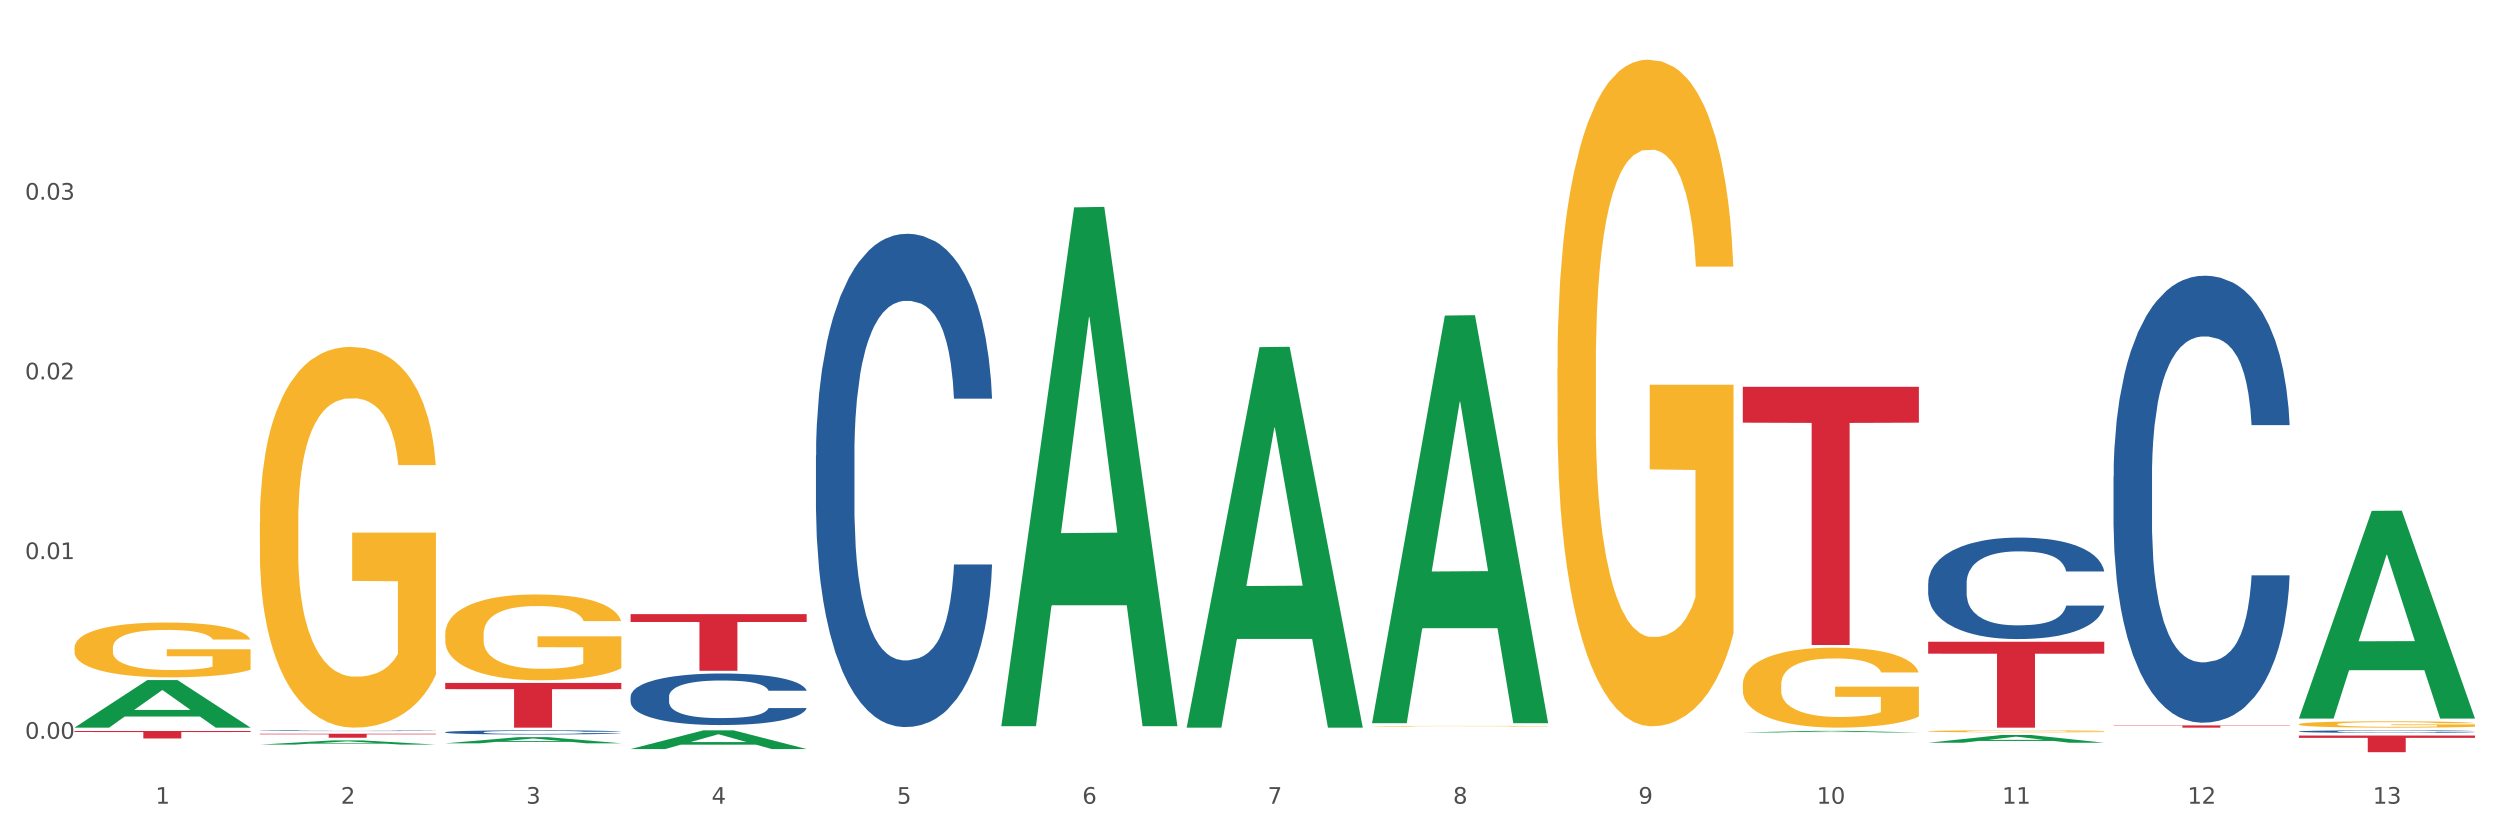 <?xml version="1.0" encoding="utf-8" standalone="no"?>
<!DOCTYPE svg PUBLIC "-//W3C//DTD SVG 1.1//EN"
  "http://www.w3.org/Graphics/SVG/1.1/DTD/svg11.dtd">
<svg xmlns:xlink="http://www.w3.org/1999/xlink" width="1080pt" height="360pt" viewBox="0 0 1080 360" xmlns="http://www.w3.org/2000/svg" version="1.1">
 <rect x="0" y="0" width="1080" height="360" fill="#333333" stroke="none"/>
 <defs>
  <style type="text/css">*{stroke-linejoin: round; stroke-linecap: butt}</style>
 </defs>
 <g id="figure_1">
  <g id="patch_1">
   <path d="M 0 360 
L 1080 360 
L 1080 0 
L 0 0 
z
" style="fill: #ffffff; stroke: #ffffff; stroke-linejoin: miter"/>
  </g>
  <g id="axes_1">
   <g id="matplotlib.axis_1">
    <g id="xtick_1">
     <g id="text_1">
      <!-- 1 -->
      <g style="fill: #4d4d4d" transform="translate(67.159 347.204) scale(0.096 -0.096)">
       <defs>
        <path id="DejaVuSans-31" d="M 794 531 
L 1825 531 
L 1825 4091 
L 703 3866 
L 703 4441 
L 1819 4666 
L 2450 4666 
L 2450 531 
L 3481 531 
L 3481 0 
L 794 0 
L 794 531 
z
" transform="scale(0.016)"/>
       </defs>
       <use xlink:href="#DejaVuSans-31"/>
      </g>
     </g>
    </g>
    <g id="xtick_2">
     <g id="text_2">
      <!-- 2 -->
      <g style="fill: #4d4d4d" transform="translate(147.238 347.204) scale(0.096 -0.096)">
       <defs>
        <path id="DejaVuSans-32" d="M 1228 531 
L 3431 531 
L 3431 0 
L 469 0 
L 469 531 
Q 828 903 1448 1529 
Q 2069 2156 2228 2338 
Q 2531 2678 2651 2914 
Q 2772 3150 2772 3378 
Q 2772 3750 2511 3984 
Q 2250 4219 1831 4219 
Q 1534 4219 1204 4116 
Q 875 4013 500 3803 
L 500 4441 
Q 881 4594 1212 4672 
Q 1544 4750 1819 4750 
Q 2544 4750 2975 4387 
Q 3406 4025 3406 3419 
Q 3406 3131 3298 2873 
Q 3191 2616 2906 2266 
Q 2828 2175 2409 1742 
Q 1991 1309 1228 531 
z
" transform="scale(0.016)"/>
       </defs>
       <use xlink:href="#DejaVuSans-32"/>
      </g>
     </g>
    </g>
    <g id="xtick_3">
     <g id="text_3">
      <!-- 3 -->
      <g style="fill: #4d4d4d" transform="translate(227.317 347.204) scale(0.096 -0.096)">
       <defs>
        <path id="DejaVuSans-33" d="M 2597 2516 
Q 3050 2419 3304 2112 
Q 3559 1806 3559 1356 
Q 3559 666 3084 287 
Q 2609 -91 1734 -91 
Q 1441 -91 1130 -33 
Q 819 25 488 141 
L 488 750 
Q 750 597 1062 519 
Q 1375 441 1716 441 
Q 2309 441 2620 675 
Q 2931 909 2931 1356 
Q 2931 1769 2642 2001 
Q 2353 2234 1838 2234 
L 1294 2234 
L 1294 2753 
L 1863 2753 
Q 2328 2753 2575 2939 
Q 2822 3125 2822 3475 
Q 2822 3834 2567 4026 
Q 2313 4219 1838 4219 
Q 1578 4219 1281 4162 
Q 984 4106 628 3988 
L 628 4550 
Q 988 4650 1302 4700 
Q 1616 4750 1894 4750 
Q 2613 4750 3031 4423 
Q 3450 4097 3450 3541 
Q 3450 3153 3228 2886 
Q 3006 2619 2597 2516 
z
" transform="scale(0.016)"/>
       </defs>
       <use xlink:href="#DejaVuSans-33"/>
      </g>
     </g>
    </g>
    <g id="xtick_4">
     <g id="text_4">
      <!-- 4 -->
      <g style="fill: #4d4d4d" transform="translate(307.396 347.204) scale(0.096 -0.096)">
       <defs>
        <path id="DejaVuSans-34" d="M 2419 4116 
L 825 1625 
L 2419 1625 
L 2419 4116 
z
M 2253 4666 
L 3047 4666 
L 3047 1625 
L 3713 1625 
L 3713 1100 
L 3047 1100 
L 3047 0 
L 2419 0 
L 2419 1100 
L 313 1100 
L 313 1709 
L 2253 4666 
z
" transform="scale(0.016)"/>
       </defs>
       <use xlink:href="#DejaVuSans-34"/>
      </g>
     </g>
    </g>
    <g id="xtick_5">
     <g id="text_5">
      <!-- 5 -->
      <g style="fill: #4d4d4d" transform="translate(387.475 347.204) scale(0.096 -0.096)">
       <defs>
        <path id="DejaVuSans-35" d="M 691 4666 
L 3169 4666 
L 3169 4134 
L 1269 4134 
L 1269 2991 
Q 1406 3038 1543 3061 
Q 1681 3084 1819 3084 
Q 2600 3084 3056 2656 
Q 3513 2228 3513 1497 
Q 3513 744 3044 326 
Q 2575 -91 1722 -91 
Q 1428 -91 1123 -41 
Q 819 9 494 109 
L 494 744 
Q 775 591 1075 516 
Q 1375 441 1709 441 
Q 2250 441 2565 725 
Q 2881 1009 2881 1497 
Q 2881 1984 2565 2268 
Q 2250 2553 1709 2553 
Q 1456 2553 1204 2497 
Q 953 2441 691 2322 
L 691 4666 
z
" transform="scale(0.016)"/>
       </defs>
       <use xlink:href="#DejaVuSans-35"/>
      </g>
     </g>
    </g>
    <g id="xtick_6">
     <g id="text_6">
      <!-- 6 -->
      <g style="fill: #4d4d4d" transform="translate(467.554 347.204) scale(0.096 -0.096)">
       <defs>
        <path id="DejaVuSans-36" d="M 2113 2584 
Q 1688 2584 1439 2293 
Q 1191 2003 1191 1497 
Q 1191 994 1439 701 
Q 1688 409 2113 409 
Q 2538 409 2786 701 
Q 3034 994 3034 1497 
Q 3034 2003 2786 2293 
Q 2538 2584 2113 2584 
z
M 3366 4563 
L 3366 3988 
Q 3128 4100 2886 4159 
Q 2644 4219 2406 4219 
Q 1781 4219 1451 3797 
Q 1122 3375 1075 2522 
Q 1259 2794 1537 2939 
Q 1816 3084 2150 3084 
Q 2853 3084 3261 2657 
Q 3669 2231 3669 1497 
Q 3669 778 3244 343 
Q 2819 -91 2113 -91 
Q 1303 -91 875 529 
Q 447 1150 447 2328 
Q 447 3434 972 4092 
Q 1497 4750 2381 4750 
Q 2619 4750 2861 4703 
Q 3103 4656 3366 4563 
z
" transform="scale(0.016)"/>
       </defs>
       <use xlink:href="#DejaVuSans-36"/>
      </g>
     </g>
    </g>
    <g id="xtick_7">
     <g id="text_7">
      <!-- 7 -->
      <g style="fill: #4d4d4d" transform="translate(547.634 347.204) scale(0.096 -0.096)">
       <defs>
        <path id="DejaVuSans-37" d="M 525 4666 
L 3525 4666 
L 3525 4397 
L 1831 0 
L 1172 0 
L 2766 4134 
L 525 4134 
L 525 4666 
z
" transform="scale(0.016)"/>
       </defs>
       <use xlink:href="#DejaVuSans-37"/>
      </g>
     </g>
    </g>
    <g id="xtick_8">
     <g id="text_8">
      <!-- 8 -->
      <g style="fill: #4d4d4d" transform="translate(627.713 347.204) scale(0.096 -0.096)">
       <defs>
        <path id="DejaVuSans-38" d="M 2034 2216 
Q 1584 2216 1326 1975 
Q 1069 1734 1069 1313 
Q 1069 891 1326 650 
Q 1584 409 2034 409 
Q 2484 409 2743 651 
Q 3003 894 3003 1313 
Q 3003 1734 2745 1975 
Q 2488 2216 2034 2216 
z
M 1403 2484 
Q 997 2584 770 2862 
Q 544 3141 544 3541 
Q 544 4100 942 4425 
Q 1341 4750 2034 4750 
Q 2731 4750 3128 4425 
Q 3525 4100 3525 3541 
Q 3525 3141 3298 2862 
Q 3072 2584 2669 2484 
Q 3125 2378 3379 2068 
Q 3634 1759 3634 1313 
Q 3634 634 3220 271 
Q 2806 -91 2034 -91 
Q 1263 -91 848 271 
Q 434 634 434 1313 
Q 434 1759 690 2068 
Q 947 2378 1403 2484 
z
M 1172 3481 
Q 1172 3119 1398 2916 
Q 1625 2713 2034 2713 
Q 2441 2713 2670 2916 
Q 2900 3119 2900 3481 
Q 2900 3844 2670 4047 
Q 2441 4250 2034 4250 
Q 1625 4250 1398 4047 
Q 1172 3844 1172 3481 
z
" transform="scale(0.016)"/>
       </defs>
       <use xlink:href="#DejaVuSans-38"/>
      </g>
     </g>
    </g>
    <g id="xtick_9">
     <g id="text_9">
      <!-- 9 -->
      <g style="fill: #4d4d4d" transform="translate(707.792 347.204) scale(0.096 -0.096)">
       <defs>
        <path id="DejaVuSans-39" d="M 703 97 
L 703 672 
Q 941 559 1184 500 
Q 1428 441 1663 441 
Q 2288 441 2617 861 
Q 2947 1281 2994 2138 
Q 2813 1869 2534 1725 
Q 2256 1581 1919 1581 
Q 1219 1581 811 2004 
Q 403 2428 403 3163 
Q 403 3881 828 4315 
Q 1253 4750 1959 4750 
Q 2769 4750 3195 4129 
Q 3622 3509 3622 2328 
Q 3622 1225 3098 567 
Q 2575 -91 1691 -91 
Q 1453 -91 1209 -44 
Q 966 3 703 97 
z
M 1959 2075 
Q 2384 2075 2632 2365 
Q 2881 2656 2881 3163 
Q 2881 3666 2632 3958 
Q 2384 4250 1959 4250 
Q 1534 4250 1286 3958 
Q 1038 3666 1038 3163 
Q 1038 2656 1286 2365 
Q 1534 2075 1959 2075 
z
" transform="scale(0.016)"/>
       </defs>
       <use xlink:href="#DejaVuSans-39"/>
      </g>
     </g>
    </g>
    <g id="xtick_10">
     <g id="text_10">
      <!-- 10 -->
      <g style="fill: #4d4d4d" transform="translate(784.817 347.204) scale(0.096 -0.096)">
       <defs>
        <path id="DejaVuSans-30" d="M 2034 4250 
Q 1547 4250 1301 3770 
Q 1056 3291 1056 2328 
Q 1056 1369 1301 889 
Q 1547 409 2034 409 
Q 2525 409 2770 889 
Q 3016 1369 3016 2328 
Q 3016 3291 2770 3770 
Q 2525 4250 2034 4250 
z
M 2034 4750 
Q 2819 4750 3233 4129 
Q 3647 3509 3647 2328 
Q 3647 1150 3233 529 
Q 2819 -91 2034 -91 
Q 1250 -91 836 529 
Q 422 1150 422 2328 
Q 422 3509 836 4129 
Q 1250 4750 2034 4750 
z
" transform="scale(0.016)"/>
       </defs>
       <use xlink:href="#DejaVuSans-31"/>
       <use xlink:href="#DejaVuSans-30" transform="translate(63.623 0)"/>
      </g>
     </g>
    </g>
    <g id="xtick_11">
     <g id="text_11">
      <!-- 11 -->
      <g style="fill: #4d4d4d" transform="translate(864.896 347.204) scale(0.096 -0.096)">
       <use xlink:href="#DejaVuSans-31"/>
       <use xlink:href="#DejaVuSans-31" transform="translate(63.623 0)"/>
      </g>
     </g>
    </g>
    <g id="xtick_12">
     <g id="text_12">
      <!-- 12 -->
      <g style="fill: #4d4d4d" transform="translate(944.975 347.204) scale(0.096 -0.096)">
       <use xlink:href="#DejaVuSans-31"/>
       <use xlink:href="#DejaVuSans-32" transform="translate(63.623 0)"/>
      </g>
     </g>
    </g>
    <g id="xtick_13">
     <g id="text_13">
      <!-- 13 -->
      <g style="fill: #4d4d4d" transform="translate(1025.054 347.204) scale(0.096 -0.096)">
       <use xlink:href="#DejaVuSans-31"/>
       <use xlink:href="#DejaVuSans-33" transform="translate(63.623 0)"/>
      </g>
     </g>
    </g>
    <g id="xtick_14"/>
    <g id="xtick_15"/>
    <g id="xtick_16"/>
    <g id="xtick_17"/>
    <g id="xtick_18"/>
    <g id="xtick_19"/>
    <g id="xtick_20"/>
    <g id="xtick_21"/>
    <g id="xtick_22"/>
    <g id="xtick_23"/>
    <g id="xtick_24"/>
    <g id="xtick_25"/>
   </g>
   <g id="matplotlib.axis_2">
    <g id="ytick_1">
     <g id="text_14">
      <!-- 0.00 -->
      <g style="fill: #4d4d4d" transform="translate(10.8 319.147) scale(0.096 -0.096)">
       <defs>
        <path id="DejaVuSans-2e" d="M 684 794 
L 1344 794 
L 1344 0 
L 684 0 
L 684 794 
z
" transform="scale(0.016)"/>
       </defs>
       <use xlink:href="#DejaVuSans-30"/>
       <use xlink:href="#DejaVuSans-2e" transform="translate(63.623 0)"/>
       <use xlink:href="#DejaVuSans-30" transform="translate(95.41 0)"/>
       <use xlink:href="#DejaVuSans-30" transform="translate(159.033 0)"/>
      </g>
     </g>
    </g>
    <g id="ytick_2">
     <g id="text_15">
      <!-- 0.01 -->
      <g style="fill: #4d4d4d" transform="translate(10.8 241.517) scale(0.096 -0.096)">
       <use xlink:href="#DejaVuSans-30"/>
       <use xlink:href="#DejaVuSans-2e" transform="translate(63.623 0)"/>
       <use xlink:href="#DejaVuSans-30" transform="translate(95.41 0)"/>
       <use xlink:href="#DejaVuSans-31" transform="translate(159.033 0)"/>
      </g>
     </g>
    </g>
    <g id="ytick_3">
     <g id="text_16">
      <!-- 0.02 -->
      <g style="fill: #4d4d4d" transform="translate(10.8 163.888) scale(0.096 -0.096)">
       <use xlink:href="#DejaVuSans-30"/>
       <use xlink:href="#DejaVuSans-2e" transform="translate(63.623 0)"/>
       <use xlink:href="#DejaVuSans-30" transform="translate(95.41 0)"/>
       <use xlink:href="#DejaVuSans-32" transform="translate(159.033 0)"/>
      </g>
     </g>
    </g>
    <g id="ytick_4">
     <g id="text_17">
      <!-- 0.03 -->
      <g style="fill: #4d4d4d" transform="translate(10.8 86.258) scale(0.096 -0.096)">
       <use xlink:href="#DejaVuSans-30"/>
       <use xlink:href="#DejaVuSans-2e" transform="translate(63.623 0)"/>
       <use xlink:href="#DejaVuSans-30" transform="translate(95.41 0)"/>
       <use xlink:href="#DejaVuSans-33" transform="translate(159.033 0)"/>
      </g>
     </g>
    </g>
    <g id="ytick_5"/>
    <g id="ytick_6"/>
    <g id="ytick_7"/>
    <g id="ytick_8"/>
   </g>
   <g id="PolyCollection_1">
    <path d="M 32.175 314.302 
L 32.253 314.283 
L 63.625 293.8 
L 76.644 293.781 
L 108.25 314.341 
L 93.192 314.341 
L 86.369 309.553 
L 53.978 309.553 
L 53.743 309.63 
L 47.155 314.341 
L 32.175 314.341 
L 32.175 314.302 
L 58.056 306.696 
L 82.291 306.676 
L 70.291 298.163 
L 70.134 298.124 
L 69.977 298.182 
L 57.978 306.676 
L 58.056 306.696 
L 32.175 314.302 
z
" clip-path="url(#pfeb7516b46)" style="fill: #109648"/>
    <path d="M 352.492 196.747 
L 352.582 196.552 
L 352.582 191.103 
L 352.851 183.707 
L 353.84 170.084 
L 355.099 159.769 
L 357.258 147.702 
L 358.427 142.642 
L 359.955 136.998 
L 363.103 127.851 
L 366.699 120.066 
L 369.217 115.784 
L 371.106 113.06 
L 375.332 108.194 
L 377.76 106.053 
L 380.278 104.302 
L 382.436 103.134 
L 386.033 101.772 
L 388.911 101.188 
L 392.238 100.993 
L 395.025 101.188 
L 398.712 101.966 
L 404.108 104.302 
L 406.176 105.664 
L 408.963 108 
L 411.841 111.114 
L 414.179 114.227 
L 416.877 118.704 
L 419.664 124.542 
L 422.362 131.938 
L 424.25 138.75 
L 425.779 145.951 
L 427.128 154.709 
L 428.117 164.245 
L 428.567 172.224 
L 412.111 172.224 
L 411.661 165.024 
L 410.762 157.239 
L 409.863 151.984 
L 408.874 147.702 
L 407.345 142.837 
L 405.996 139.723 
L 403.748 136.025 
L 401.68 133.69 
L 399.971 132.327 
L 397.903 131.159 
L 393.497 129.992 
L 390.349 129.992 
L 388.371 130.381 
L 385.943 131.354 
L 383.875 132.716 
L 381.447 135.052 
L 379.559 137.582 
L 377.67 140.891 
L 376.591 143.226 
L 374.972 147.508 
L 373.893 151.011 
L 372.455 157.044 
L 371.645 161.326 
L 370.207 172.419 
L 369.577 180.593 
L 369.307 186.237 
L 369.127 192.465 
L 369.127 222.826 
L 369.667 236.449 
L 370.117 242.288 
L 370.836 248.905 
L 372.185 257.468 
L 374.163 265.837 
L 376.231 271.87 
L 377.94 275.568 
L 379.559 278.293 
L 381.177 280.434 
L 383.155 282.38 
L 384.774 283.548 
L 387.202 284.715 
L 390.08 285.299 
L 392.328 285.299 
L 396.914 284.326 
L 398.982 283.353 
L 400.96 281.991 
L 403.118 279.85 
L 404.827 277.514 
L 405.816 275.763 
L 407.435 272.065 
L 408.694 268.173 
L 409.773 263.696 
L 410.492 259.804 
L 411.302 253.965 
L 411.931 247.348 
L 412.111 243.845 
L 428.567 243.845 
L 428.207 250.851 
L 427.578 257.663 
L 426.319 266.81 
L 425.33 272.065 
L 423.801 278.488 
L 422.182 283.937 
L 419.934 289.97 
L 417.866 294.446 
L 415.708 298.339 
L 413.37 301.842 
L 409.143 306.708 
L 407.615 308.07 
L 404.377 310.405 
L 401.86 311.768 
L 398.173 313.13 
L 394.396 313.909 
L 390.439 314.103 
L 386.932 313.714 
L 383.066 312.546 
L 380.638 311.378 
L 377.94 309.627 
L 374.793 306.902 
L 371.825 303.594 
L 369.038 299.701 
L 366.43 295.225 
L 364.002 290.165 
L 360.854 281.796 
L 358.516 273.622 
L 356.808 266.032 
L 355.639 259.609 
L 354.47 251.435 
L 353.84 245.791 
L 352.851 232.168 
L 352.492 219.517 
L 352.492 196.747 
z
" clip-path="url(#pfeb7516b46)" style="fill: #255c99"/>
    <path d="M 832.967 251.931 
L 833.056 251.891 
L 833.056 250.77 
L 833.326 249.248 
L 834.315 246.445 
L 835.574 244.323 
L 837.732 241.84 
L 838.901 240.799 
L 840.43 239.638 
L 843.577 237.756 
L 847.174 236.154 
L 849.692 235.273 
L 851.581 234.712 
L 855.807 233.711 
L 858.235 233.271 
L 860.753 232.91 
L 862.911 232.67 
L 866.508 232.39 
L 869.385 232.27 
L 872.713 232.23 
L 875.5 232.27 
L 879.187 232.43 
L 884.583 232.91 
L 886.651 233.191 
L 889.438 233.671 
L 892.316 234.312 
L 894.654 234.953 
L 897.352 235.874 
L 900.139 237.075 
L 902.837 238.597 
L 904.725 239.998 
L 906.254 241.48 
L 907.603 243.282 
L 908.592 245.244 
L 909.042 246.885 
L 892.586 246.885 
L 892.136 245.404 
L 891.237 243.802 
L 890.338 242.721 
L 889.348 241.84 
L 887.82 240.839 
L 886.471 240.198 
L 884.223 239.437 
L 882.155 238.957 
L 880.446 238.677 
L 878.378 238.436 
L 873.972 238.196 
L 870.824 238.196 
L 868.846 238.276 
L 866.418 238.476 
L 864.35 238.757 
L 861.922 239.237 
L 860.033 239.758 
L 858.145 240.439 
L 857.066 240.919 
L 855.447 241.8 
L 854.368 242.521 
L 852.929 243.762 
L 852.12 244.643 
L 850.681 246.925 
L 850.052 248.607 
L 849.782 249.768 
L 849.602 251.05 
L 849.602 257.297 
L 850.142 260.1 
L 850.591 261.301 
L 851.311 262.662 
L 852.66 264.424 
L 854.638 266.146 
L 856.706 267.387 
L 858.415 268.148 
L 860.033 268.709 
L 861.652 269.149 
L 863.63 269.55 
L 865.249 269.79 
L 867.677 270.03 
L 870.554 270.15 
L 872.803 270.15 
L 877.389 269.95 
L 879.457 269.75 
L 881.435 269.47 
L 883.593 269.029 
L 885.302 268.549 
L 886.291 268.188 
L 887.91 267.427 
L 889.169 266.626 
L 890.248 265.706 
L 890.967 264.905 
L 891.776 263.703 
L 892.406 262.342 
L 892.586 261.621 
L 909.042 261.621 
L 908.682 263.063 
L 908.053 264.464 
L 906.794 266.346 
L 905.804 267.427 
L 904.276 268.749 
L 902.657 269.87 
L 900.409 271.111 
L 898.341 272.032 
L 896.183 272.833 
L 893.845 273.554 
L 889.618 274.555 
L 888.09 274.835 
L 884.852 275.316 
L 882.334 275.596 
L 878.648 275.876 
L 874.871 276.037 
L 870.914 276.077 
L 867.407 275.997 
L 863.54 275.756 
L 861.113 275.516 
L 858.415 275.156 
L 855.268 274.595 
L 852.3 273.914 
L 849.512 273.113 
L 846.905 272.192 
L 844.477 271.151 
L 841.329 269.429 
L 838.991 267.748 
L 837.283 266.186 
L 836.114 264.865 
L 834.945 263.183 
L 834.315 262.022 
L 833.326 259.219 
L 832.967 256.616 
L 832.967 251.931 
z
" clip-path="url(#pfeb7516b46)" style="fill: #255c99"/>
    <path d="M 913.046 205.871 
L 913.136 205.695 
L 913.136 200.756 
L 913.405 194.055 
L 914.395 181.709 
L 915.653 172.362 
L 917.812 161.427 
L 918.981 156.842 
L 920.509 151.727 
L 923.657 143.438 
L 927.254 136.384 
L 929.771 132.504 
L 931.66 130.035 
L 935.886 125.626 
L 938.314 123.686 
L 940.832 122.098 
L 942.99 121.04 
L 946.587 119.806 
L 949.465 119.276 
L 952.792 119.1 
L 955.579 119.276 
L 959.266 119.982 
L 964.662 122.098 
L 966.73 123.333 
L 969.518 125.449 
L 972.395 128.271 
L 974.733 131.093 
L 977.431 135.149 
L 980.218 140.44 
L 982.916 147.142 
L 984.805 153.315 
L 986.333 159.84 
L 987.682 167.776 
L 988.671 176.418 
L 989.121 183.649 
L 972.665 183.649 
L 972.215 177.124 
L 971.316 170.069 
L 970.417 165.307 
L 969.428 161.427 
L 967.899 157.018 
L 966.55 154.196 
L 964.302 150.846 
L 962.234 148.729 
L 960.525 147.495 
L 958.457 146.436 
L 954.051 145.378 
L 950.903 145.378 
L 948.925 145.731 
L 946.497 146.613 
L 944.429 147.847 
L 942.001 149.964 
L 940.113 152.256 
L 938.224 155.255 
L 937.145 157.371 
L 935.527 161.251 
L 934.447 164.426 
L 933.009 169.893 
L 932.199 173.773 
L 930.761 183.826 
L 930.131 191.233 
L 929.861 196.347 
L 929.681 201.991 
L 929.681 229.504 
L 930.221 241.849 
L 930.671 247.14 
L 931.39 253.136 
L 932.739 260.896 
L 934.717 268.48 
L 936.785 273.947 
L 938.494 277.298 
L 940.113 279.767 
L 941.731 281.707 
L 943.71 283.471 
L 945.328 284.529 
L 947.756 285.587 
L 950.634 286.116 
L 952.882 286.116 
L 957.468 285.235 
L 959.536 284.353 
L 961.514 283.118 
L 963.673 281.178 
L 965.381 279.062 
L 966.37 277.475 
L 967.989 274.124 
L 969.248 270.596 
L 970.327 266.54 
L 971.046 263.013 
L 971.856 257.722 
L 972.485 251.726 
L 972.665 248.551 
L 989.121 248.551 
L 988.761 254.9 
L 988.132 261.073 
L 986.873 269.362 
L 985.884 274.124 
L 984.355 279.944 
L 982.736 284.882 
L 980.488 290.349 
L 978.42 294.406 
L 976.262 297.933 
L 973.924 301.107 
L 969.697 305.516 
L 968.169 306.751 
L 964.931 308.867 
L 962.414 310.102 
L 958.727 311.336 
L 954.95 312.042 
L 950.993 312.218 
L 947.486 311.866 
L 943.62 310.807 
L 941.192 309.749 
L 938.494 308.162 
L 935.347 305.693 
L 932.379 302.695 
L 929.592 299.167 
L 926.984 295.111 
L 924.556 290.526 
L 921.409 282.942 
L 919.071 275.535 
L 917.362 268.656 
L 916.193 262.836 
L 915.024 255.429 
L 914.395 250.315 
L 913.405 237.969 
L 913.046 226.506 
L 913.046 205.871 
z
" clip-path="url(#pfeb7516b46)" style="fill: #255c99"/>
    <path d="M 993.125 315.993 
L 993.215 315.992 
L 993.215 315.964 
L 993.485 315.925 
L 994.474 315.855 
L 995.733 315.802 
L 997.891 315.74 
L 999.06 315.714 
L 1000.588 315.685 
L 1003.736 315.638 
L 1007.333 315.598 
L 1009.851 315.576 
L 1011.739 315.562 
L 1015.965 315.537 
L 1018.393 315.526 
L 1020.911 315.517 
L 1023.069 315.51 
L 1026.666 315.503 
L 1029.544 315.5 
L 1032.871 315.499 
L 1035.659 315.5 
L 1039.345 315.504 
L 1044.741 315.517 
L 1046.809 315.524 
L 1049.597 315.536 
L 1052.474 315.552 
L 1054.812 315.568 
L 1057.51 315.591 
L 1060.298 315.621 
L 1062.995 315.659 
L 1064.884 315.694 
L 1066.412 315.731 
L 1067.761 315.776 
L 1068.75 315.825 
L 1069.2 315.866 
L 1052.744 315.866 
L 1052.294 315.829 
L 1051.395 315.789 
L 1050.496 315.762 
L 1049.507 315.74 
L 1047.978 315.715 
L 1046.629 315.699 
L 1044.381 315.68 
L 1042.313 315.668 
L 1040.604 315.661 
L 1038.536 315.655 
L 1034.13 315.649 
L 1030.983 315.649 
L 1029.004 315.651 
L 1026.576 315.656 
L 1024.508 315.663 
L 1022.08 315.675 
L 1020.192 315.688 
L 1018.303 315.705 
L 1017.224 315.717 
L 1015.606 315.739 
L 1014.527 315.757 
L 1013.088 315.788 
L 1012.278 315.81 
L 1010.84 315.867 
L 1010.21 315.909 
L 1009.94 315.938 
L 1009.761 315.971 
L 1009.761 316.127 
L 1010.3 316.197 
L 1010.75 316.227 
L 1011.469 316.261 
L 1012.818 316.305 
L 1014.796 316.348 
L 1016.865 316.379 
L 1018.573 316.399 
L 1020.192 316.413 
L 1021.81 316.424 
L 1023.789 316.434 
L 1025.407 316.44 
L 1027.835 316.446 
L 1030.713 316.449 
L 1032.961 316.449 
L 1037.547 316.444 
L 1039.615 316.439 
L 1041.594 316.432 
L 1043.752 316.421 
L 1045.46 316.409 
L 1046.449 316.4 
L 1048.068 316.38 
L 1049.327 316.36 
L 1050.406 316.337 
L 1051.125 316.317 
L 1051.935 316.287 
L 1052.564 316.253 
L 1052.744 316.235 
L 1069.2 316.235 
L 1068.84 316.271 
L 1068.211 316.306 
L 1066.952 316.353 
L 1065.963 316.38 
L 1064.434 316.414 
L 1062.815 316.442 
L 1060.567 316.473 
L 1058.499 316.496 
L 1056.341 316.516 
L 1054.003 316.534 
L 1049.777 316.559 
L 1048.248 316.566 
L 1045.011 316.578 
L 1042.493 316.585 
L 1038.806 316.592 
L 1035.029 316.596 
L 1031.072 316.597 
L 1027.565 316.595 
L 1023.699 316.589 
L 1021.271 316.583 
L 1018.573 316.574 
L 1015.426 316.56 
L 1012.458 316.543 
L 1009.671 316.523 
L 1007.063 316.5 
L 1004.635 316.474 
L 1001.488 316.431 
L 999.15 316.389 
L 997.441 316.349 
L 996.272 316.316 
L 995.103 316.274 
L 994.474 316.245 
L 993.485 316.175 
L 993.125 316.11 
L 993.125 315.993 
z
" clip-path="url(#pfeb7516b46)" style="fill: #255c99"/>
    <path d="M 112.254 315.647 
L 112.344 315.646 
L 112.344 315.638 
L 112.614 315.627 
L 113.603 315.606 
L 114.862 315.59 
L 117.02 315.571 
L 118.189 315.564 
L 119.718 315.555 
L 122.865 315.541 
L 126.462 315.529 
L 128.98 315.522 
L 130.868 315.518 
L 135.095 315.511 
L 137.523 315.507 
L 140.04 315.505 
L 142.199 315.503 
L 145.796 315.501 
L 148.673 315.5 
L 152 315.499 
L 154.788 315.5 
L 158.475 315.501 
L 163.87 315.505 
L 165.938 315.507 
L 168.726 315.51 
L 171.604 315.515 
L 173.942 315.52 
L 176.639 315.527 
L 179.427 315.536 
L 182.125 315.547 
L 184.013 315.558 
L 185.542 315.569 
L 186.891 315.582 
L 187.88 315.597 
L 188.329 315.609 
L 171.873 315.609 
L 171.424 315.598 
L 170.525 315.586 
L 169.625 315.578 
L 168.636 315.571 
L 167.107 315.564 
L 165.759 315.559 
L 163.51 315.553 
L 161.442 315.55 
L 159.734 315.548 
L 157.665 315.546 
L 153.259 315.544 
L 150.112 315.544 
L 148.134 315.545 
L 145.706 315.546 
L 143.637 315.548 
L 141.209 315.552 
L 139.321 315.556 
L 137.433 315.561 
L 136.354 315.564 
L 134.735 315.571 
L 133.656 315.576 
L 132.217 315.586 
L 131.408 315.592 
L 129.969 315.609 
L 129.34 315.622 
L 129.07 315.631 
L 128.89 315.64 
L 128.89 315.687 
L 129.43 315.708 
L 129.879 315.717 
L 130.599 315.727 
L 131.947 315.74 
L 133.926 315.753 
L 135.994 315.762 
L 137.702 315.768 
L 139.321 315.772 
L 140.94 315.776 
L 142.918 315.779 
L 144.537 315.78 
L 146.965 315.782 
L 149.842 315.783 
L 152.09 315.783 
L 156.676 315.782 
L 158.745 315.78 
L 160.723 315.778 
L 162.881 315.775 
L 164.59 315.771 
L 165.579 315.768 
L 167.197 315.763 
L 168.456 315.757 
L 169.535 315.75 
L 170.255 315.744 
L 171.064 315.735 
L 171.694 315.725 
L 171.873 315.719 
L 188.329 315.719 
L 187.97 315.73 
L 187.34 315.741 
L 186.081 315.755 
L 185.092 315.763 
L 183.563 315.773 
L 181.945 315.781 
L 179.697 315.79 
L 177.628 315.797 
L 175.47 315.803 
L 173.132 315.808 
L 168.906 315.816 
L 167.377 315.818 
L 164.14 315.822 
L 161.622 315.824 
L 157.935 315.826 
L 154.158 315.827 
L 150.202 315.827 
L 146.695 315.827 
L 142.828 315.825 
L 140.4 315.823 
L 137.702 315.82 
L 134.555 315.816 
L 131.588 315.811 
L 128.8 315.805 
L 126.192 315.798 
L 123.764 315.791 
L 120.617 315.778 
L 118.279 315.765 
L 116.57 315.753 
L 115.401 315.744 
L 114.232 315.731 
L 113.603 315.722 
L 112.614 315.701 
L 112.254 315.682 
L 112.254 315.647 
z
" clip-path="url(#pfeb7516b46)" style="fill: #255c99"/>
    <path d="M 32.175 315.788 
L 108.25 315.788 
L 108.25 316.238 
L 78.325 316.241 
L 78.325 319.026 
L 61.92 319.026 
L 61.92 316.241 
L 32.175 316.238 
L 32.175 315.791 
L 32.175 315.788 
z
" clip-path="url(#pfeb7516b46)" style="fill: #d62839"/>
    <path d="M 112.254 316.986 
L 188.329 316.986 
L 188.329 317.225 
L 158.404 317.227 
L 158.404 318.704 
L 141.999 318.704 
L 141.999 317.227 
L 112.254 317.225 
L 112.254 316.988 
L 112.254 316.986 
z
" clip-path="url(#pfeb7516b46)" style="fill: #d62839"/>
    <path d="M 192.333 295.035 
L 268.408 295.035 
L 268.408 297.718 
L 238.483 297.736 
L 238.483 314.341 
L 222.078 314.341 
L 222.078 297.736 
L 192.333 297.718 
L 192.333 295.053 
L 192.333 295.035 
z
" clip-path="url(#pfeb7516b46)" style="fill: #d62839"/>
    <path d="M 272.412 265.293 
L 348.488 265.293 
L 348.488 268.697 
L 318.562 268.72 
L 318.562 289.794 
L 302.157 289.794 
L 302.157 268.72 
L 272.412 268.697 
L 272.412 265.316 
L 272.412 265.293 
z
" clip-path="url(#pfeb7516b46)" style="fill: #d62839"/>
    <path d="M 752.887 167.095 
L 828.963 167.095 
L 828.963 182.595 
L 799.037 182.7 
L 799.037 278.63 
L 782.632 278.63 
L 782.632 182.7 
L 752.887 182.595 
L 752.887 167.2 
L 752.887 167.095 
z
" clip-path="url(#pfeb7516b46)" style="fill: #d62839"/>
    <path d="M 832.967 277.236 
L 909.042 277.236 
L 909.042 282.392 
L 879.116 282.427 
L 879.116 314.341 
L 862.712 314.341 
L 862.712 282.427 
L 832.967 282.392 
L 832.967 277.27 
L 832.967 277.236 
z
" clip-path="url(#pfeb7516b46)" style="fill: #d62839"/>
    <path d="M 913.046 313.377 
L 989.121 313.377 
L 989.121 313.511 
L 959.196 313.512 
L 959.196 314.341 
L 942.791 314.341 
L 942.791 313.512 
L 913.046 313.511 
L 913.046 313.378 
L 913.046 313.377 
z
" clip-path="url(#pfeb7516b46)" style="fill: #d62839"/>
    <path d="M 993.125 317.756 
L 1069.2 317.756 
L 1069.2 318.756 
L 1039.275 318.762 
L 1039.275 324.95 
L 1022.87 324.95 
L 1022.87 318.762 
L 993.125 318.756 
L 993.125 317.763 
L 993.125 317.756 
z
" clip-path="url(#pfeb7516b46)" style="fill: #d62839"/>
    <path d="M 272.412 300.959 
L 272.502 300.938 
L 272.502 300.369 
L 272.772 299.596 
L 273.761 298.172 
L 275.02 297.095 
L 277.178 295.834 
L 278.347 295.305 
L 279.876 294.715 
L 283.023 293.759 
L 286.62 292.946 
L 289.138 292.498 
L 291.027 292.214 
L 295.253 291.705 
L 297.681 291.481 
L 300.199 291.298 
L 302.357 291.176 
L 305.954 291.034 
L 308.831 290.973 
L 312.159 290.953 
L 314.946 290.973 
L 318.633 291.054 
L 324.028 291.298 
L 326.097 291.441 
L 328.884 291.685 
L 331.762 292.01 
L 334.1 292.336 
L 336.798 292.803 
L 339.585 293.413 
L 342.283 294.186 
L 344.171 294.898 
L 345.7 295.651 
L 347.049 296.566 
L 348.038 297.562 
L 348.488 298.396 
L 332.032 298.396 
L 331.582 297.644 
L 330.683 296.83 
L 329.784 296.281 
L 328.794 295.834 
L 327.266 295.325 
L 325.917 295 
L 323.669 294.613 
L 321.601 294.369 
L 319.892 294.227 
L 317.824 294.105 
L 313.418 293.983 
L 310.27 293.983 
L 308.292 294.024 
L 305.864 294.125 
L 303.796 294.268 
L 301.368 294.512 
L 299.479 294.776 
L 297.591 295.122 
L 296.512 295.366 
L 294.893 295.813 
L 293.814 296.179 
L 292.375 296.81 
L 291.566 297.257 
L 290.127 298.416 
L 289.498 299.271 
L 289.228 299.86 
L 289.048 300.511 
L 289.048 303.684 
L 289.588 305.107 
L 290.037 305.718 
L 290.757 306.409 
L 292.106 307.304 
L 294.084 308.178 
L 296.152 308.809 
L 297.861 309.195 
L 299.479 309.48 
L 301.098 309.704 
L 303.076 309.907 
L 304.695 310.029 
L 307.123 310.151 
L 310 310.212 
L 312.249 310.212 
L 316.835 310.11 
L 318.903 310.009 
L 320.881 309.866 
L 323.039 309.643 
L 324.748 309.399 
L 325.737 309.216 
L 327.356 308.829 
L 328.615 308.422 
L 329.694 307.955 
L 330.413 307.548 
L 331.222 306.938 
L 331.852 306.246 
L 332.032 305.88 
L 348.488 305.88 
L 348.128 306.612 
L 347.498 307.324 
L 346.24 308.28 
L 345.25 308.829 
L 343.722 309.5 
L 342.103 310.07 
L 339.855 310.7 
L 337.787 311.168 
L 335.629 311.575 
L 333.291 311.941 
L 329.064 312.449 
L 327.535 312.592 
L 324.298 312.836 
L 321.78 312.978 
L 318.094 313.12 
L 314.317 313.202 
L 310.36 313.222 
L 306.853 313.181 
L 302.986 313.059 
L 300.558 312.937 
L 297.861 312.754 
L 294.713 312.47 
L 291.746 312.124 
L 288.958 311.717 
L 286.351 311.249 
L 283.923 310.721 
L 280.775 309.846 
L 278.437 308.992 
L 276.729 308.199 
L 275.56 307.528 
L 274.391 306.673 
L 273.761 306.084 
L 272.772 304.66 
L 272.412 303.338 
L 272.412 300.959 
z
" clip-path="url(#pfeb7516b46)" style="fill: #255c99"/>
    <path d="M 993.125 312.869 
L 993.215 312.867 
L 993.215 312.777 
L 993.394 312.699 
L 994.292 312.512 
L 995.64 312.357 
L 996.628 312.275 
L 997.616 312.207 
L 998.783 312.14 
L 1000.22 312.07 
L 1002.825 311.968 
L 1004.442 311.915 
L 1006.418 311.86 
L 1010.01 311.78 
L 1012.615 311.735 
L 1015.31 311.698 
L 1019.711 311.653 
L 1022.585 311.633 
L 1025.639 311.618 
L 1029.321 311.608 
L 1032.105 311.605 
L 1038.213 311.613 
L 1043.422 311.635 
L 1045.937 311.653 
L 1049.171 311.683 
L 1050.877 311.703 
L 1053.662 311.743 
L 1056.536 311.795 
L 1058.512 311.84 
L 1061.476 311.925 
L 1063.721 312.01 
L 1065.787 312.115 
L 1066.865 312.187 
L 1067.673 312.255 
L 1068.392 312.332 
L 1069.11 312.455 
L 1052.943 312.455 
L 1052.314 312.367 
L 1051.326 312.285 
L 1049.889 312.205 
L 1048.632 312.155 
L 1046.476 312.092 
L 1044.5 312.052 
L 1042.434 312.022 
L 1039.92 311.997 
L 1037.944 311.985 
L 1035.159 311.975 
L 1029.68 311.978 
L 1025.998 311.997 
L 1023.483 312.022 
L 1021.866 312.045 
L 1020.429 312.07 
L 1018.813 312.105 
L 1016.926 312.157 
L 1015.579 312.205 
L 1014.232 312.265 
L 1013.154 312.325 
L 1012.166 312.395 
L 1011.358 312.47 
L 1010.729 312.547 
L 1010.19 312.642 
L 1009.741 312.799 
L 1009.741 313.142 
L 1009.921 313.219 
L 1010.37 313.321 
L 1010.909 313.399 
L 1011.807 313.491 
L 1012.615 313.554 
L 1014.142 313.644 
L 1015.849 313.719 
L 1017.196 313.766 
L 1018.543 313.806 
L 1020.878 313.861 
L 1023.483 313.906 
L 1025.728 313.933 
L 1028.782 313.958 
L 1030.848 313.968 
L 1032.644 313.973 
L 1037.045 313.973 
L 1040.189 313.966 
L 1043.692 313.948 
L 1046.386 313.926 
L 1048.632 313.898 
L 1051.147 313.853 
L 1052.763 313.811 
L 1052.763 313.289 
L 1033.004 313.286 
L 1033.004 312.939 
L 1069.2 312.939 
L 1069.2 313.958 
L 1067.673 314.011 
L 1065.967 314.058 
L 1064.17 314.101 
L 1061.476 314.153 
L 1058.242 314.203 
L 1055.368 314.238 
L 1052.314 314.268 
L 1048.722 314.296 
L 1044.051 314.321 
L 1041.177 314.331 
L 1037.584 314.338 
L 1033.363 314.341 
L 1029.68 314.336 
L 1026.088 314.323 
L 1022.315 314.301 
L 1018.633 314.268 
L 1015.849 314.236 
L 1013.064 314.196 
L 1010.1 314.143 
L 1007.765 314.093 
L 1005.969 314.048 
L 1003.993 313.991 
L 1001.837 313.916 
L 1000.22 313.848 
L 998.783 313.778 
L 997.256 313.689 
L 996.179 313.611 
L 995.101 313.514 
L 994.472 313.441 
L 993.754 313.329 
L 993.215 313.172 
L 993.125 312.869 
z
" clip-path="url(#pfeb7516b46)" style="fill: #f7b32b"/>
    <path d="M 32.175 279.881 
L 32.265 279.86 
L 32.265 279.081 
L 32.444 278.41 
L 33.343 276.788 
L 34.69 275.447 
L 35.678 274.733 
L 36.666 274.149 
L 37.833 273.565 
L 39.271 272.959 
L 41.875 272.073 
L 43.492 271.618 
L 45.468 271.142 
L 49.061 270.45 
L 51.665 270.061 
L 54.36 269.736 
L 58.761 269.347 
L 61.635 269.174 
L 64.689 269.044 
L 68.371 268.958 
L 71.156 268.936 
L 77.263 269.001 
L 82.473 269.196 
L 84.988 269.347 
L 88.221 269.607 
L 89.927 269.78 
L 92.712 270.126 
L 95.586 270.58 
L 97.562 270.969 
L 100.526 271.705 
L 102.771 272.44 
L 104.837 273.349 
L 105.915 273.976 
L 106.723 274.56 
L 107.442 275.231 
L 108.16 276.291 
L 91.993 276.291 
L 91.365 275.533 
L 90.377 274.82 
L 88.939 274.127 
L 87.682 273.695 
L 85.526 273.154 
L 83.55 272.808 
L 81.485 272.548 
L 78.97 272.332 
L 76.994 272.224 
L 74.209 272.137 
L 68.731 272.159 
L 65.048 272.332 
L 62.533 272.548 
L 60.917 272.743 
L 59.479 272.959 
L 57.863 273.262 
L 55.977 273.717 
L 54.629 274.127 
L 53.282 274.647 
L 52.204 275.166 
L 51.216 275.771 
L 50.408 276.42 
L 49.779 277.091 
L 49.24 277.913 
L 48.791 279.276 
L 48.791 282.239 
L 48.971 282.909 
L 49.42 283.796 
L 49.959 284.467 
L 50.857 285.267 
L 51.665 285.808 
L 53.192 286.587 
L 54.899 287.236 
L 56.246 287.647 
L 57.593 287.993 
L 59.929 288.469 
L 62.533 288.858 
L 64.779 289.096 
L 67.832 289.312 
L 69.898 289.399 
L 71.695 289.442 
L 76.096 289.442 
L 79.239 289.377 
L 82.742 289.226 
L 85.437 289.031 
L 87.682 288.793 
L 90.197 288.404 
L 91.814 288.036 
L 91.814 283.515 
L 72.054 283.494 
L 72.054 280.487 
L 108.25 280.487 
L 108.25 289.312 
L 106.723 289.766 
L 105.017 290.177 
L 103.22 290.545 
L 100.526 290.999 
L 97.292 291.432 
L 94.418 291.735 
L 91.365 291.994 
L 87.772 292.232 
L 83.101 292.449 
L 80.227 292.535 
L 76.635 292.6 
L 72.413 292.622 
L 68.731 292.578 
L 65.138 292.47 
L 61.366 292.275 
L 57.683 291.994 
L 54.899 291.713 
L 52.114 291.367 
L 49.15 290.913 
L 46.815 290.48 
L 45.019 290.091 
L 43.043 289.593 
L 40.887 288.944 
L 39.271 288.36 
L 37.833 287.755 
L 36.307 286.976 
L 35.229 286.305 
L 34.151 285.462 
L 33.522 284.835 
L 32.804 283.861 
L 32.265 282.498 
L 32.175 279.881 
z
" clip-path="url(#pfeb7516b46)" style="fill: #f7b32b"/>
    <path d="M 993.125 310.278 
L 993.203 310.193 
L 1024.574 220.685 
L 1037.594 220.601 
L 1069.2 310.446 
L 1054.142 310.446 
L 1047.319 289.525 
L 1014.928 289.525 
L 1014.693 289.862 
L 1008.105 310.446 
L 993.125 310.446 
L 993.125 310.278 
L 1019.006 277.039 
L 1043.24 276.955 
L 1031.241 239.751 
L 1031.084 239.582 
L 1030.927 239.835 
L 1018.928 276.955 
L 1019.006 277.039 
L 993.125 310.278 
z
" clip-path="url(#pfeb7516b46)" style="fill: #109648"/>
    <path d="M 112.254 321.671 
L 112.333 321.669 
L 143.704 319.864 
L 156.723 319.863 
L 188.329 321.675 
L 173.271 321.675 
L 166.448 321.253 
L 134.057 321.253 
L 133.822 321.259 
L 127.234 321.675 
L 112.254 321.675 
L 112.254 321.671 
L 138.135 321.001 
L 162.37 320.999 
L 150.37 320.249 
L 150.213 320.245 
L 150.056 320.251 
L 138.057 320.999 
L 138.135 321.001 
L 112.254 321.671 
z
" clip-path="url(#pfeb7516b46)" style="fill: #109648"/>
    <path d="M 192.333 321.11 
L 192.412 321.108 
L 223.783 318.455 
L 236.802 318.453 
L 268.408 321.115 
L 253.35 321.115 
L 246.527 320.495 
L 214.136 320.495 
L 213.901 320.505 
L 207.313 321.115 
L 192.333 321.115 
L 192.333 321.11 
L 218.215 320.125 
L 242.449 320.123 
L 230.449 319.02 
L 230.292 319.015 
L 230.136 319.023 
L 218.136 320.123 
L 218.215 320.125 
L 192.333 321.11 
z
" clip-path="url(#pfeb7516b46)" style="fill: #109648"/>
    <path d="M 272.412 323.578 
L 272.491 323.571 
L 303.862 315.507 
L 316.881 315.499 
L 348.488 323.594 
L 333.429 323.594 
L 326.606 321.709 
L 294.215 321.709 
L 293.98 321.739 
L 287.392 323.594 
L 272.412 323.594 
L 272.412 323.578 
L 298.294 320.584 
L 322.528 320.576 
L 310.528 317.225 
L 310.372 317.209 
L 310.215 317.232 
L 298.215 320.576 
L 298.294 320.584 
L 272.412 323.578 
z
" clip-path="url(#pfeb7516b46)" style="fill: #109648"/>
    <path d="M 432.571 313.304 
L 432.649 313.094 
L 464.02 89.58 
L 477.039 89.37 
L 508.646 313.726 
L 493.588 313.726 
L 486.765 261.481 
L 454.374 261.481 
L 454.138 262.324 
L 447.551 313.726 
L 432.571 313.726 
L 432.571 313.304 
L 458.452 230.303 
L 482.686 230.092 
L 470.687 137.19 
L 470.53 136.769 
L 470.373 137.401 
L 458.374 230.092 
L 458.452 230.303 
L 432.571 313.304 
z
" clip-path="url(#pfeb7516b46)" style="fill: #109648"/>
    <path d="M 512.65 314.032 
L 512.728 313.877 
L 544.1 149.96 
L 557.119 149.806 
L 588.725 314.341 
L 573.667 314.341 
L 566.844 276.026 
L 534.453 276.026 
L 534.218 276.644 
L 527.63 314.341 
L 512.65 314.341 
L 512.65 314.032 
L 538.531 253.161 
L 562.765 253.007 
L 550.766 184.876 
L 550.609 184.567 
L 550.452 185.03 
L 538.453 253.007 
L 538.531 253.161 
L 512.65 314.032 
z
" clip-path="url(#pfeb7516b46)" style="fill: #109648"/>
    <path d="M 592.729 312.101 
L 592.807 311.935 
L 624.179 136.314 
L 637.198 136.149 
L 668.804 312.432 
L 653.746 312.432 
L 646.923 271.382 
L 614.532 271.382 
L 614.297 272.044 
L 607.709 312.432 
L 592.729 312.432 
L 592.729 312.101 
L 618.61 246.884 
L 642.845 246.719 
L 630.845 173.723 
L 630.688 173.392 
L 630.531 173.888 
L 618.532 246.719 
L 618.61 246.884 
L 592.729 312.101 
z
" clip-path="url(#pfeb7516b46)" style="fill: #109648"/>
    <path d="M 752.887 316.423 
L 752.966 316.422 
L 784.337 315.724 
L 797.356 315.723 
L 828.963 316.424 
L 813.904 316.424 
L 807.081 316.261 
L 774.69 316.261 
L 774.455 316.264 
L 767.867 316.424 
L 752.887 316.424 
L 752.887 316.423 
L 778.769 316.163 
L 803.003 316.163 
L 791.003 315.872 
L 790.847 315.871 
L 790.69 315.873 
L 778.69 316.163 
L 778.769 316.163 
L 752.887 316.423 
z
" clip-path="url(#pfeb7516b46)" style="fill: #109648"/>
    <path d="M 832.967 320.864 
L 833.045 320.86 
L 864.416 317.531 
L 877.435 317.528 
L 909.042 320.87 
L 893.984 320.87 
L 887.16 320.092 
L 854.769 320.092 
L 854.534 320.104 
L 847.946 320.87 
L 832.967 320.87 
L 832.967 320.864 
L 858.848 319.627 
L 883.082 319.624 
L 871.083 318.241 
L 870.926 318.234 
L 870.769 318.244 
L 858.769 319.624 
L 858.848 319.627 
L 832.967 320.864 
z
" clip-path="url(#pfeb7516b46)" style="fill: #109648"/>
    <path d="M 832.967 315.901 
L 833.056 315.901 
L 833.056 315.872 
L 833.236 315.847 
L 834.134 315.788 
L 835.481 315.739 
L 836.469 315.712 
L 837.457 315.691 
L 838.625 315.669 
L 840.062 315.647 
L 842.667 315.615 
L 844.283 315.598 
L 846.259 315.581 
L 849.852 315.555 
L 852.457 315.541 
L 855.151 315.529 
L 859.552 315.515 
L 862.427 315.508 
L 865.48 315.503 
L 869.163 315.5 
L 871.947 315.499 
L 878.055 315.502 
L 883.264 315.509 
L 885.779 315.515 
L 889.012 315.524 
L 890.719 315.53 
L 893.503 315.543 
L 896.377 315.56 
L 898.353 315.574 
L 901.317 315.601 
L 903.563 315.628 
L 905.629 315.662 
L 906.706 315.685 
L 907.515 315.706 
L 908.233 315.731 
L 908.952 315.77 
L 892.785 315.77 
L 892.156 315.742 
L 891.168 315.716 
L 889.731 315.69 
L 888.474 315.674 
L 886.318 315.654 
L 884.342 315.642 
L 882.276 315.632 
L 879.761 315.624 
L 877.785 315.62 
L 875.001 315.617 
L 869.522 315.618 
L 865.84 315.624 
L 863.325 315.632 
L 861.708 315.639 
L 860.271 315.647 
L 858.654 315.658 
L 856.768 315.675 
L 855.421 315.69 
L 854.074 315.709 
L 852.996 315.728 
L 852.008 315.751 
L 851.199 315.774 
L 850.571 315.799 
L 850.032 315.829 
L 849.583 315.879 
L 849.583 315.988 
L 849.762 316.013 
L 850.211 316.045 
L 850.75 316.07 
L 851.648 316.099 
L 852.457 316.119 
L 853.984 316.148 
L 855.69 316.172 
L 857.038 316.187 
L 858.385 316.199 
L 860.72 316.217 
L 863.325 316.231 
L 865.57 316.24 
L 868.624 316.248 
L 870.69 316.251 
L 872.486 316.253 
L 876.887 316.253 
L 880.031 316.25 
L 883.534 316.245 
L 886.228 316.238 
L 888.474 316.229 
L 890.988 316.214 
L 892.605 316.201 
L 892.605 316.035 
L 872.845 316.034 
L 872.845 315.924 
L 909.042 315.924 
L 909.042 316.248 
L 907.515 316.265 
L 905.808 316.28 
L 904.012 316.293 
L 901.317 316.31 
L 898.084 316.326 
L 895.21 316.337 
L 892.156 316.346 
L 888.563 316.355 
L 883.893 316.363 
L 881.019 316.366 
L 877.426 316.369 
L 873.205 316.369 
L 869.522 316.368 
L 865.929 316.364 
L 862.157 316.357 
L 858.475 316.346 
L 855.69 316.336 
L 852.906 316.323 
L 849.942 316.307 
L 847.607 316.291 
L 845.81 316.276 
L 843.834 316.258 
L 841.679 316.234 
L 840.062 316.213 
L 838.625 316.191 
L 837.098 316.162 
L 836.02 316.137 
L 834.942 316.106 
L 834.314 316.083 
L 833.595 316.048 
L 833.056 315.998 
L 832.967 315.901 
z
" clip-path="url(#pfeb7516b46)" style="fill: #f7b32b"/>
    <path d="M 192.333 316.306 
L 192.423 316.304 
L 192.423 316.258 
L 192.693 316.196 
L 193.682 316.081 
L 194.941 315.994 
L 197.099 315.893 
L 198.268 315.85 
L 199.797 315.803 
L 202.944 315.726 
L 206.541 315.66 
L 209.059 315.624 
L 210.947 315.601 
L 215.174 315.56 
L 217.602 315.542 
L 220.12 315.527 
L 222.278 315.517 
L 225.875 315.506 
L 228.752 315.501 
L 232.079 315.499 
L 234.867 315.501 
L 238.554 315.508 
L 243.949 315.527 
L 246.018 315.539 
L 248.805 315.558 
L 251.683 315.585 
L 254.021 315.611 
L 256.718 315.649 
L 259.506 315.698 
L 262.204 315.76 
L 264.092 315.817 
L 265.621 315.878 
L 266.97 315.952 
L 267.959 316.032 
L 268.408 316.099 
L 251.953 316.099 
L 251.503 316.039 
L 250.604 315.973 
L 249.704 315.929 
L 248.715 315.893 
L 247.187 315.852 
L 245.838 315.826 
L 243.59 315.794 
L 241.521 315.775 
L 239.813 315.763 
L 237.745 315.753 
L 233.338 315.744 
L 230.191 315.744 
L 228.213 315.747 
L 225.785 315.755 
L 223.717 315.767 
L 221.289 315.786 
L 219.4 315.808 
L 217.512 315.835 
L 216.433 315.855 
L 214.814 315.891 
L 213.735 315.921 
L 212.296 315.971 
L 211.487 316.007 
L 210.048 316.101 
L 209.419 316.17 
L 209.149 316.217 
L 208.969 316.27 
L 208.969 316.525 
L 209.509 316.64 
L 209.958 316.689 
L 210.678 316.745 
L 212.027 316.817 
L 214.005 316.887 
L 216.073 316.938 
L 217.782 316.969 
L 219.4 316.992 
L 221.019 317.01 
L 222.997 317.027 
L 224.616 317.036 
L 227.044 317.046 
L 229.921 317.051 
L 232.169 317.051 
L 236.755 317.043 
L 238.824 317.035 
L 240.802 317.023 
L 242.96 317.005 
L 244.669 316.986 
L 245.658 316.971 
L 247.276 316.94 
L 248.535 316.907 
L 249.615 316.869 
L 250.334 316.837 
L 251.143 316.787 
L 251.773 316.732 
L 251.953 316.702 
L 268.408 316.702 
L 268.049 316.761 
L 267.419 316.819 
L 266.16 316.896 
L 265.171 316.94 
L 263.643 316.994 
L 262.024 317.04 
L 259.776 317.091 
L 257.708 317.128 
L 255.549 317.161 
L 253.211 317.19 
L 248.985 317.231 
L 247.456 317.243 
L 244.219 317.263 
L 241.701 317.274 
L 238.014 317.286 
L 234.238 317.292 
L 230.281 317.294 
L 226.774 317.29 
L 222.907 317.281 
L 220.479 317.271 
L 217.782 317.256 
L 214.634 317.233 
L 211.667 317.205 
L 208.879 317.172 
L 206.271 317.135 
L 203.843 317.092 
L 200.696 317.022 
L 198.358 316.953 
L 196.65 316.889 
L 195.481 316.835 
L 194.312 316.766 
L 193.682 316.719 
L 192.693 316.604 
L 192.333 316.497 
L 192.333 316.306 
z
" clip-path="url(#pfeb7516b46)" style="fill: #255c99"/>
    <path d="M 192.333 273.939 
L 192.423 273.905 
L 192.423 272.686 
L 192.603 271.637 
L 193.501 269.098 
L 194.848 267 
L 195.836 265.882 
L 196.824 264.969 
L 197.992 264.055 
L 199.429 263.107 
L 202.034 261.719 
L 203.65 261.008 
L 205.626 260.264 
L 209.219 259.18 
L 211.824 258.571 
L 214.518 258.063 
L 218.919 257.454 
L 221.793 257.183 
L 224.847 256.98 
L 228.53 256.845 
L 231.314 256.811 
L 237.422 256.912 
L 242.631 257.217 
L 245.146 257.454 
L 248.379 257.86 
L 250.086 258.131 
L 252.87 258.673 
L 255.744 259.383 
L 257.72 259.993 
L 260.684 261.144 
L 262.93 262.294 
L 264.995 263.716 
L 266.073 264.698 
L 266.882 265.612 
L 267.6 266.661 
L 268.319 268.32 
L 252.152 268.32 
L 251.523 267.135 
L 250.535 266.018 
L 249.098 264.935 
L 247.84 264.258 
L 245.685 263.411 
L 243.709 262.87 
L 241.643 262.464 
L 239.128 262.125 
L 237.152 261.956 
L 234.368 261.821 
L 228.889 261.854 
L 225.206 262.125 
L 222.692 262.464 
L 221.075 262.768 
L 219.638 263.107 
L 218.021 263.581 
L 216.135 264.292 
L 214.788 264.935 
L 213.44 265.747 
L 212.363 266.559 
L 211.375 267.507 
L 210.566 268.523 
L 209.937 269.572 
L 209.399 270.858 
L 208.949 272.991 
L 208.949 277.628 
L 209.129 278.677 
L 209.578 280.065 
L 210.117 281.115 
L 211.015 282.367 
L 211.824 283.213 
L 213.351 284.432 
L 215.057 285.447 
L 216.404 286.09 
L 217.752 286.632 
L 220.087 287.377 
L 222.692 287.986 
L 224.937 288.358 
L 227.991 288.697 
L 230.057 288.832 
L 231.853 288.9 
L 236.254 288.9 
L 239.398 288.798 
L 242.9 288.561 
L 245.595 288.257 
L 247.84 287.884 
L 250.355 287.275 
L 251.972 286.7 
L 251.972 279.625 
L 232.212 279.591 
L 232.212 274.886 
L 268.408 274.886 
L 268.408 288.697 
L 266.882 289.408 
L 265.175 290.051 
L 263.379 290.626 
L 260.684 291.337 
L 257.451 292.014 
L 254.577 292.488 
L 251.523 292.894 
L 247.93 293.266 
L 243.26 293.605 
L 240.386 293.74 
L 236.793 293.842 
L 232.571 293.876 
L 228.889 293.808 
L 225.296 293.639 
L 221.524 293.334 
L 217.841 292.894 
L 215.057 292.454 
L 212.273 291.912 
L 209.309 291.202 
L 206.974 290.525 
L 205.177 289.915 
L 203.201 289.137 
L 201.046 288.121 
L 199.429 287.207 
L 197.992 286.26 
L 196.465 285.041 
L 195.387 283.992 
L 194.309 282.672 
L 193.681 281.69 
L 192.962 280.167 
L 192.423 278.034 
L 192.333 273.939 
z
" clip-path="url(#pfeb7516b46)" style="fill: #f7b32b"/>
    <path d="M 592.729 313.728 
L 592.819 313.727 
L 592.819 313.718 
L 592.999 313.709 
L 593.897 313.689 
L 595.244 313.672 
L 596.232 313.663 
L 597.22 313.656 
L 598.388 313.649 
L 599.825 313.641 
L 602.429 313.63 
L 604.046 313.624 
L 606.022 313.618 
L 609.615 313.61 
L 612.219 313.605 
L 614.914 313.601 
L 619.315 313.596 
L 622.189 313.594 
L 625.243 313.592 
L 628.925 313.591 
L 631.71 313.591 
L 637.817 313.592 
L 643.027 313.594 
L 645.542 313.596 
L 648.775 313.599 
L 650.482 313.601 
L 653.266 313.606 
L 656.14 313.611 
L 658.116 313.616 
L 661.08 313.625 
L 663.325 313.635 
L 665.391 313.646 
L 666.469 313.654 
L 667.277 313.661 
L 667.996 313.67 
L 668.714 313.683 
L 652.547 313.683 
L 651.919 313.673 
L 650.931 313.664 
L 649.494 313.656 
L 648.236 313.65 
L 646.08 313.644 
L 644.105 313.639 
L 642.039 313.636 
L 639.524 313.633 
L 637.548 313.632 
L 634.764 313.631 
L 629.285 313.631 
L 625.602 313.633 
L 623.087 313.636 
L 621.471 313.638 
L 620.033 313.641 
L 618.417 313.645 
L 616.531 313.651 
L 615.183 313.656 
L 613.836 313.662 
L 612.758 313.669 
L 611.77 313.676 
L 610.962 313.684 
L 610.333 313.693 
L 609.794 313.703 
L 609.345 313.72 
L 609.345 313.757 
L 609.525 313.766 
L 609.974 313.777 
L 610.513 313.785 
L 611.411 313.795 
L 612.219 313.802 
L 613.746 313.812 
L 615.453 313.82 
L 616.8 313.825 
L 618.147 313.829 
L 620.483 313.835 
L 623.087 313.84 
L 625.333 313.843 
L 628.386 313.846 
L 630.452 313.847 
L 632.249 313.847 
L 636.65 313.847 
L 639.793 313.846 
L 643.296 313.845 
L 645.991 313.842 
L 648.236 313.839 
L 650.751 313.834 
L 652.368 313.83 
L 652.368 313.773 
L 632.608 313.773 
L 632.608 313.735 
L 668.804 313.735 
L 668.804 313.846 
L 667.277 313.851 
L 665.571 313.856 
L 663.774 313.861 
L 661.08 313.867 
L 657.847 313.872 
L 654.972 313.876 
L 651.919 313.879 
L 648.326 313.882 
L 643.655 313.885 
L 640.781 313.886 
L 637.189 313.887 
L 632.967 313.887 
L 629.285 313.887 
L 625.692 313.885 
L 621.92 313.883 
L 618.237 313.879 
L 615.453 313.876 
L 612.668 313.871 
L 609.705 313.866 
L 607.369 313.86 
L 605.573 313.855 
L 603.597 313.849 
L 601.441 313.841 
L 599.825 313.834 
L 598.388 313.826 
L 596.861 313.816 
L 595.783 313.808 
L 594.705 313.798 
L 594.076 313.79 
L 593.358 313.777 
L 592.819 313.76 
L 592.729 313.728 
z
" clip-path="url(#pfeb7516b46)" style="fill: #f7b32b"/>
    <path d="M 672.808 158.847 
L 672.898 158.584 
L 672.898 149.116 
L 673.078 140.962 
L 673.976 121.236 
L 675.323 104.928 
L 676.311 96.249 
L 677.299 89.147 
L 678.467 82.046 
L 679.904 74.681 
L 682.508 63.897 
L 684.125 58.374 
L 686.101 52.587 
L 689.694 44.171 
L 692.299 39.437 
L 694.993 35.491 
L 699.394 30.757 
L 702.268 28.653 
L 705.322 27.075 
L 709.005 26.023 
L 711.789 25.759 
L 717.896 26.549 
L 723.106 28.916 
L 725.621 30.757 
L 728.854 33.913 
L 730.561 36.017 
L 733.345 40.226 
L 736.219 45.749 
L 738.195 50.483 
L 741.159 59.426 
L 743.405 68.369 
L 745.47 79.415 
L 746.548 87.043 
L 747.357 94.145 
L 748.075 102.298 
L 748.794 115.186 
L 732.626 115.186 
L 731.998 105.98 
L 731.01 97.301 
L 729.573 88.884 
L 728.315 83.624 
L 726.16 77.048 
L 724.184 72.84 
L 722.118 69.684 
L 719.603 67.054 
L 717.627 65.738 
L 714.843 64.686 
L 709.364 64.949 
L 705.681 67.054 
L 703.166 69.684 
L 701.55 72.051 
L 700.113 74.681 
L 698.496 78.363 
L 696.61 83.887 
L 695.263 88.884 
L 693.915 95.197 
L 692.837 101.509 
L 691.849 108.874 
L 691.041 116.764 
L 690.412 124.918 
L 689.873 134.913 
L 689.424 151.483 
L 689.424 187.517 
L 689.604 195.67 
L 690.053 206.454 
L 690.592 214.608 
L 691.49 224.339 
L 692.299 230.915 
L 693.825 240.383 
L 695.532 248.274 
L 696.879 253.271 
L 698.226 257.48 
L 700.562 263.266 
L 703.166 268.001 
L 705.412 270.894 
L 708.466 273.524 
L 710.531 274.576 
L 712.328 275.102 
L 716.729 275.102 
L 719.872 274.313 
L 723.375 272.472 
L 726.07 270.105 
L 728.315 267.211 
L 730.83 262.477 
L 732.447 258.006 
L 732.447 203.035 
L 712.687 202.772 
L 712.687 166.212 
L 748.883 166.212 
L 748.883 273.524 
L 747.357 279.047 
L 745.65 284.045 
L 743.854 288.516 
L 741.159 294.039 
L 737.926 299.3 
L 735.052 302.982 
L 731.998 306.138 
L 728.405 309.032 
L 723.735 311.662 
L 720.86 312.714 
L 717.268 313.503 
L 713.046 313.766 
L 709.364 313.24 
L 705.771 311.925 
L 701.999 309.558 
L 698.316 306.138 
L 695.532 302.719 
L 692.748 298.511 
L 689.784 292.987 
L 687.448 287.727 
L 685.652 282.993 
L 683.676 276.943 
L 681.52 269.053 
L 679.904 261.951 
L 678.467 254.587 
L 676.94 245.118 
L 675.862 236.964 
L 674.784 226.706 
L 674.155 219.079 
L 673.437 207.243 
L 672.898 190.673 
L 672.808 158.847 
z
" clip-path="url(#pfeb7516b46)" style="fill: #f7b32b"/>
    <path d="M 752.887 295.755 
L 752.977 295.724 
L 752.977 294.588 
L 753.157 293.609 
L 754.055 291.243 
L 755.402 289.287 
L 756.39 288.245 
L 757.378 287.393 
L 758.546 286.541 
L 759.983 285.658 
L 762.588 284.364 
L 764.204 283.701 
L 766.18 283.007 
L 769.773 281.998 
L 772.378 281.43 
L 775.072 280.956 
L 779.473 280.388 
L 782.347 280.136 
L 785.401 279.947 
L 789.084 279.82 
L 791.868 279.789 
L 797.976 279.883 
L 803.185 280.167 
L 805.7 280.388 
L 808.933 280.767 
L 810.64 281.019 
L 813.424 281.524 
L 816.298 282.187 
L 818.274 282.755 
L 821.238 283.828 
L 823.484 284.901 
L 825.549 286.226 
L 826.627 287.141 
L 827.436 287.993 
L 828.154 288.971 
L 828.873 290.517 
L 812.706 290.517 
L 812.077 289.413 
L 811.089 288.371 
L 809.652 287.362 
L 808.394 286.731 
L 806.239 285.942 
L 804.263 285.437 
L 802.197 285.058 
L 799.682 284.743 
L 797.706 284.585 
L 794.922 284.459 
L 789.443 284.49 
L 785.76 284.743 
L 783.246 285.058 
L 781.629 285.342 
L 780.192 285.658 
L 778.575 286.1 
L 776.689 286.762 
L 775.342 287.362 
L 773.994 288.119 
L 772.917 288.876 
L 771.929 289.76 
L 771.12 290.706 
L 770.492 291.685 
L 769.953 292.884 
L 769.504 294.872 
L 769.504 299.195 
L 769.683 300.173 
L 770.132 301.466 
L 770.671 302.445 
L 771.569 303.612 
L 772.378 304.401 
L 773.905 305.537 
L 775.611 306.484 
L 776.958 307.083 
L 778.306 307.588 
L 780.641 308.282 
L 783.246 308.85 
L 785.491 309.197 
L 788.545 309.513 
L 790.611 309.639 
L 792.407 309.702 
L 796.808 309.702 
L 799.952 309.607 
L 803.454 309.387 
L 806.149 309.103 
L 808.394 308.755 
L 810.909 308.187 
L 812.526 307.651 
L 812.526 301.056 
L 792.766 301.025 
L 792.766 296.639 
L 828.963 296.639 
L 828.963 309.513 
L 827.436 310.175 
L 825.729 310.775 
L 823.933 311.311 
L 821.238 311.974 
L 818.005 312.605 
L 815.131 313.047 
L 812.077 313.425 
L 808.484 313.773 
L 803.814 314.088 
L 800.94 314.214 
L 797.347 314.309 
L 793.125 314.341 
L 789.443 314.277 
L 785.85 314.12 
L 782.078 313.836 
L 778.395 313.425 
L 775.611 313.015 
L 772.827 312.51 
L 769.863 311.848 
L 767.528 311.217 
L 765.731 310.649 
L 763.755 309.923 
L 761.6 308.976 
L 759.983 308.124 
L 758.546 307.241 
L 757.019 306.105 
L 755.941 305.127 
L 754.863 303.896 
L 754.235 302.981 
L 753.516 301.561 
L 752.977 299.573 
L 752.887 295.755 
z
" clip-path="url(#pfeb7516b46)" style="fill: #f7b32b"/>
    <path d="M 112.254 225.865 
L 112.344 225.714 
L 112.344 220.307 
L 112.524 215.65 
L 113.422 204.384 
L 114.769 195.071 
L 115.757 190.114 
L 116.745 186.058 
L 117.913 182.002 
L 119.35 177.796 
L 121.954 171.637 
L 123.571 168.483 
L 125.547 165.178 
L 129.14 160.371 
L 131.744 157.668 
L 134.439 155.414 
L 138.84 152.71 
L 141.714 151.509 
L 144.768 150.607 
L 148.45 150.007 
L 151.235 149.856 
L 157.342 150.307 
L 162.552 151.659 
L 165.067 152.71 
L 168.3 154.513 
L 170.007 155.715 
L 172.791 158.118 
L 175.665 161.273 
L 177.641 163.977 
L 180.605 169.084 
L 182.85 174.191 
L 184.916 180.5 
L 185.994 184.856 
L 186.802 188.912 
L 187.521 193.569 
L 188.24 200.929 
L 172.072 200.929 
L 171.444 195.672 
L 170.456 190.715 
L 169.019 185.908 
L 167.761 182.903 
L 165.606 179.148 
L 163.63 176.745 
L 161.564 174.942 
L 159.049 173.44 
L 157.073 172.689 
L 154.289 172.088 
L 148.81 172.238 
L 145.127 173.44 
L 142.612 174.942 
L 140.996 176.294 
L 139.559 177.796 
L 137.942 179.899 
L 136.056 183.054 
L 134.708 185.908 
L 133.361 189.513 
L 132.283 193.118 
L 131.295 197.324 
L 130.487 201.83 
L 129.858 206.487 
L 129.319 212.195 
L 128.87 221.659 
L 128.87 242.238 
L 129.05 246.895 
L 129.499 253.053 
L 130.038 257.71 
L 130.936 263.268 
L 131.744 267.023 
L 133.271 272.431 
L 134.978 276.937 
L 136.325 279.791 
L 137.672 282.195 
L 140.008 285.499 
L 142.612 288.203 
L 144.858 289.856 
L 147.912 291.358 
L 149.977 291.959 
L 151.774 292.259 
L 156.175 292.259 
L 159.318 291.808 
L 162.821 290.757 
L 165.516 289.405 
L 167.761 287.753 
L 170.276 285.049 
L 171.893 282.495 
L 171.893 251.101 
L 152.133 250.95 
L 152.133 230.071 
L 188.329 230.071 
L 188.329 291.358 
L 186.802 294.512 
L 185.096 297.366 
L 183.3 299.92 
L 180.605 303.074 
L 177.372 306.079 
L 174.497 308.182 
L 171.444 309.984 
L 167.851 311.637 
L 163.181 313.139 
L 160.306 313.74 
L 156.714 314.19 
L 152.492 314.341 
L 148.81 314.04 
L 145.217 313.289 
L 141.445 311.937 
L 137.762 309.984 
L 134.978 308.032 
L 132.194 305.628 
L 129.23 302.474 
L 126.894 299.469 
L 125.098 296.765 
L 123.122 293.311 
L 120.966 288.804 
L 119.35 284.748 
L 117.913 280.542 
L 116.386 275.135 
L 115.308 270.478 
L 114.23 264.62 
L 113.601 260.264 
L 112.883 253.504 
L 112.344 244.04 
L 112.254 225.865 
z
" clip-path="url(#pfeb7516b46)" style="fill: #f7b32b"/>
   </g>
  </g>
 </g>
 <defs>
  <clipPath id="pfeb7516b46">
   <rect x="32.175" y="10.8" width="1037.025" height="329.109"/>
  </clipPath>
 </defs>
</svg>
